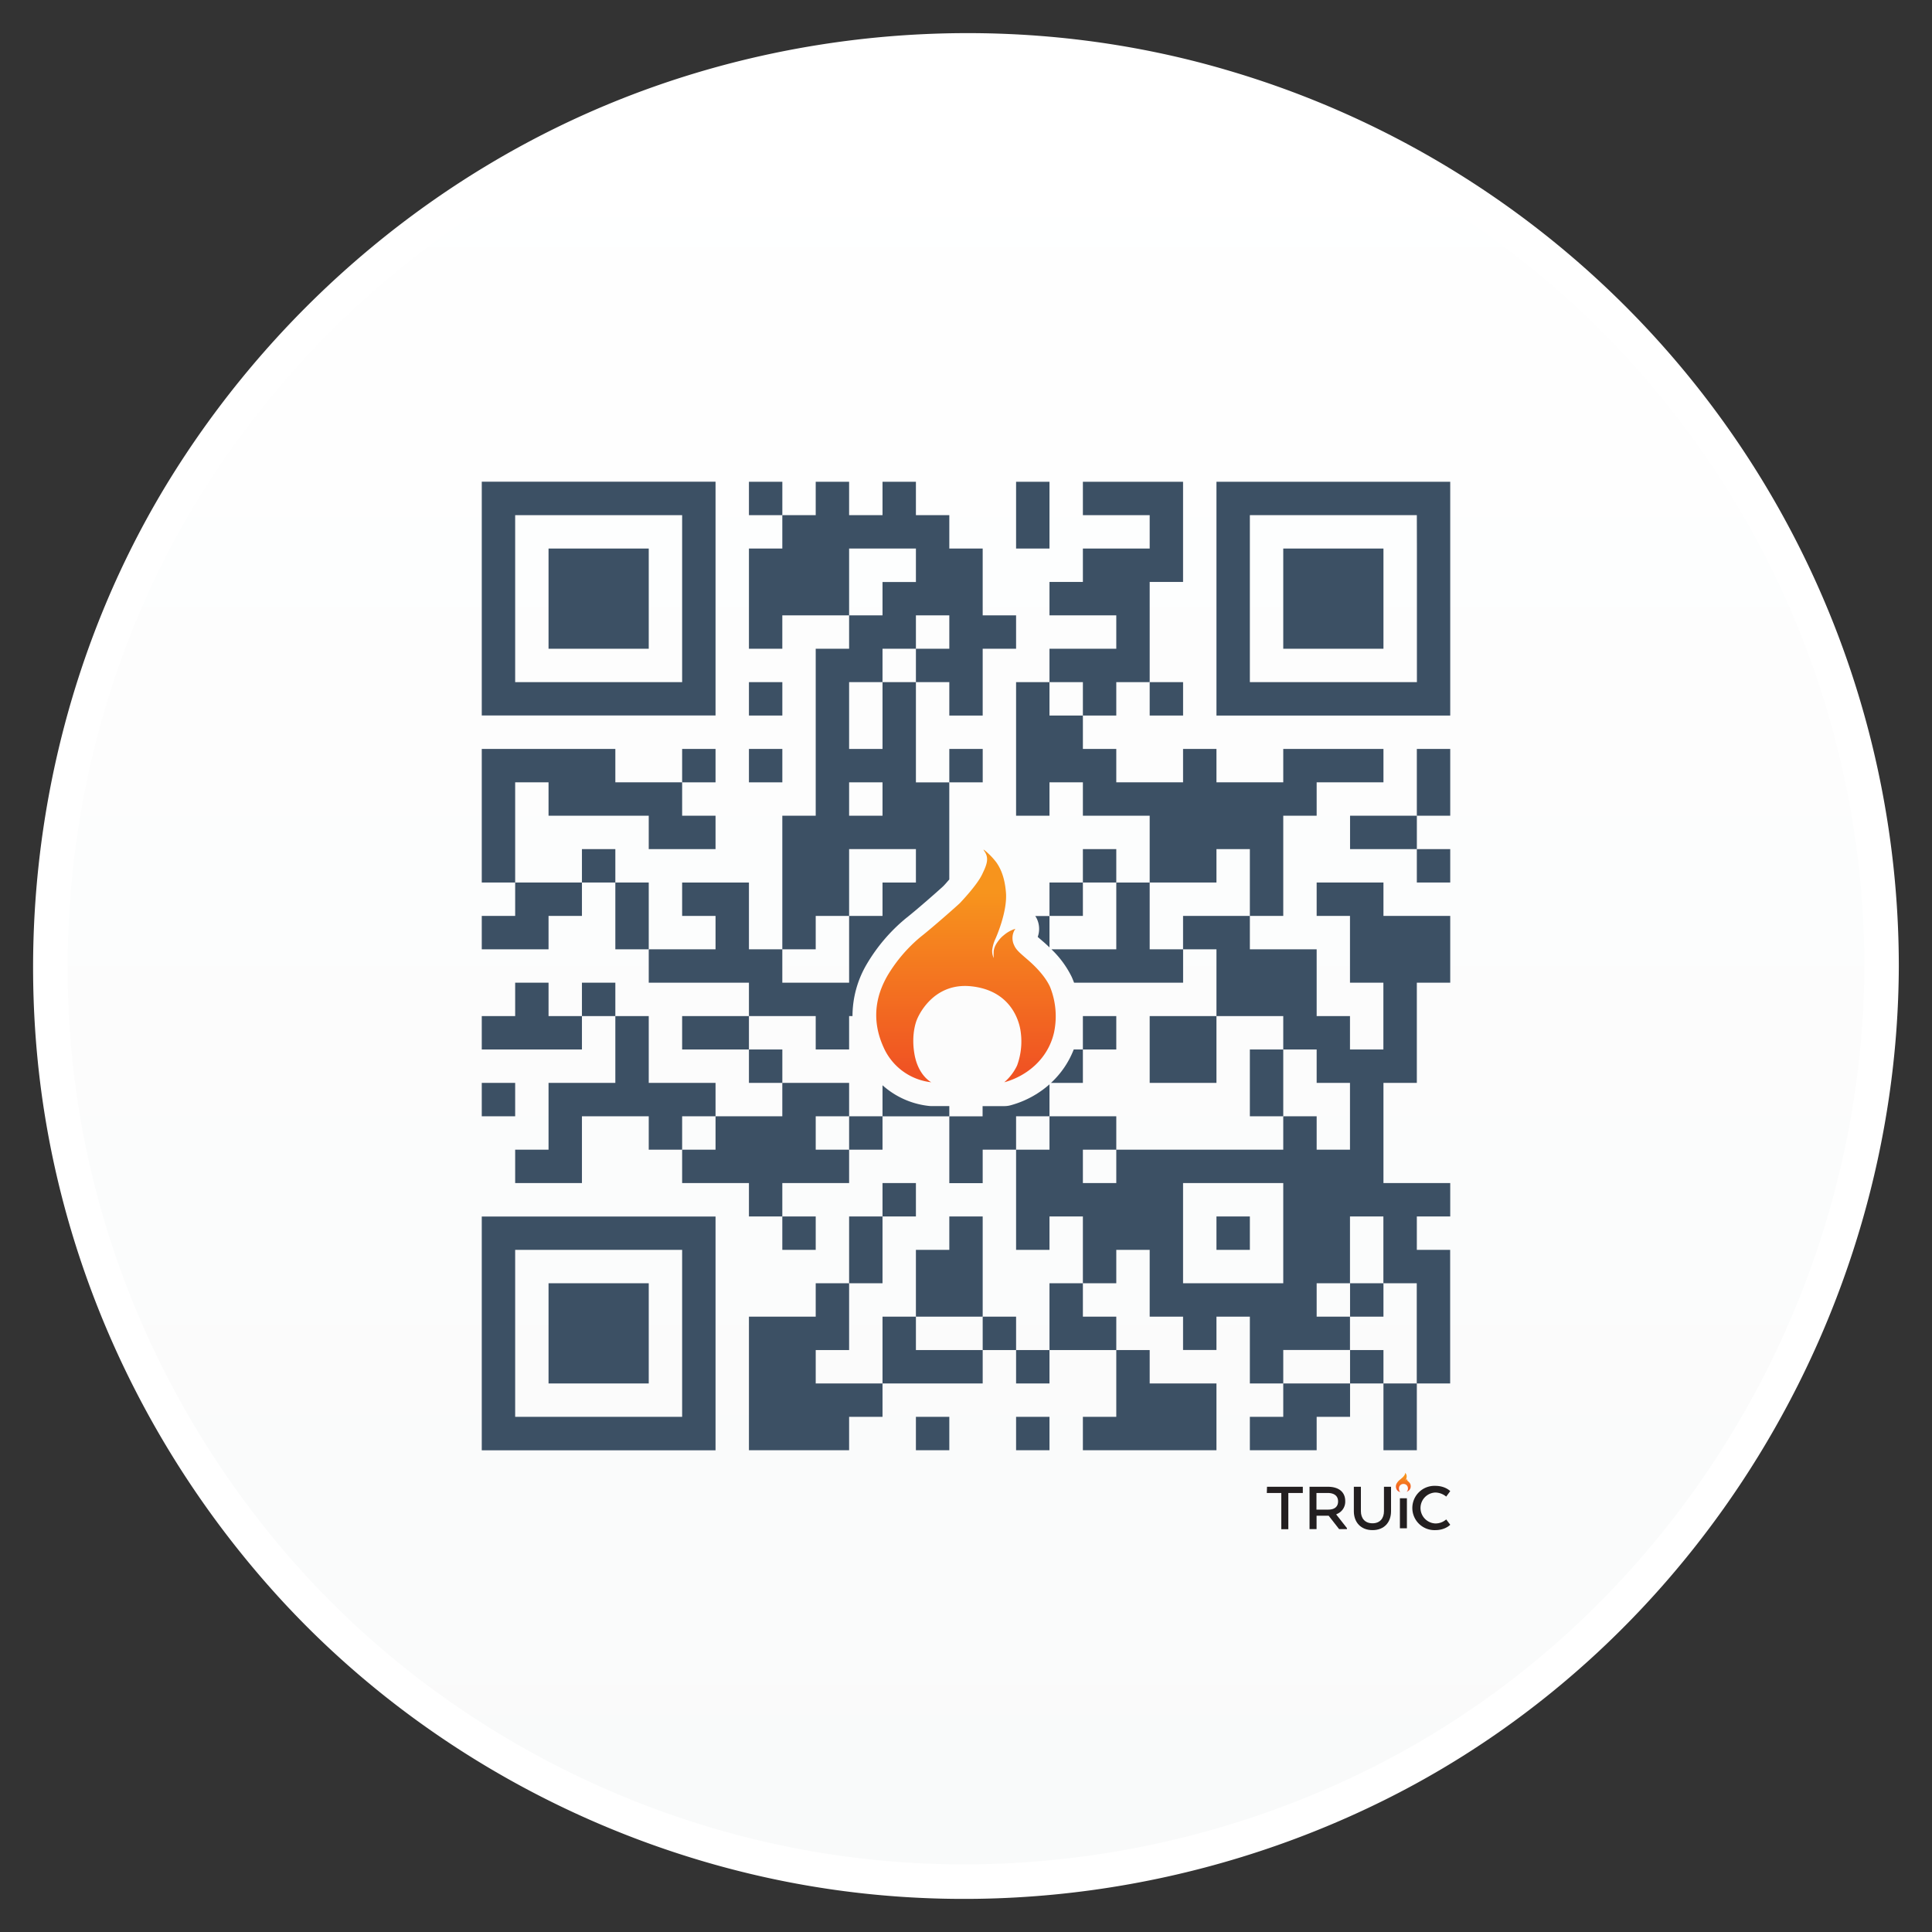 <svg xmlns="http://www.w3.org/2000/svg" xmlns:xlink="http://www.w3.org/1999/xlink" viewBox="0 0 800 800"><rect x="0" y="0" width="800" height="800" fill="#333333" stroke="none"/><defs><style>.cls-1{fill:#231f20;}.cls-2{fill:url(#linear-gradient);}.cls-3{fill:#fff;}.cls-4{fill:url(#linear-gradient-2);}.cls-5{fill:url(#linear-gradient-3);}.cls-6{fill:#3c5064;}.cls-7{fill:url(#linear-gradient-4);}</style><linearGradient id="linear-gradient" x1="-934.52" y1="-660.23" x2="-934.52" y2="-654.08" gradientTransform="translate(1515.6 1271.5)" gradientUnits="userSpaceOnUse"><stop offset="0.01" stop-color="#f7941d"/><stop offset="1" stop-color="#f05323"/></linearGradient><linearGradient id="linear-gradient-2" x1="400" y1="771.99" x2="400" y2="28.01" gradientUnits="userSpaceOnUse"><stop offset="0" stop-color="#f9fafa"/><stop offset="1" stop-color="#fff"/></linearGradient><linearGradient id="linear-gradient-3" x1="400" y1="-13174.12" x2="400" y2="-13248.47" gradientTransform="matrix(1, 0, 0, -1, 0, -12805.13)" gradientUnits="userSpaceOnUse"><stop offset="0.01" stop-color="#f7941d"/><stop offset="1" stop-color="#f05323"/></linearGradient><linearGradient id="linear-gradient-4" x1="-934.52" y1="-660.29" x2="-934.52" y2="-654.14" xlink:href="#linear-gradient"/></defs><g id="Final"><g id="TRUiC-logo-black-color-flame"><rect class="cls-1" x="579.67" y="620.45" width="2.9" height="12.43"/><path class="cls-1" d="M524.64,615.7h14.83v2.56h-6v15h-2.91v-15h-6Z"/><path class="cls-1" d="M542.19,615.7h7.67c4.45,0,7.17,2.13,7.17,5.93a5.49,5.49,0,0,1-3.68,5.43v.17l4.39,5.58v.42H554.5l-4.34-5.55h-5v5.55h-2.91V615.7Zm7.59,2.56h-4.66v6.9H550c2.45,0,4.07-1.09,4.07-3.41S552.36,618.26,549.78,618.26Z"/><path class="cls-1" d="M560.6,625.82V615.7h2.92v10.12c0,2.82,1.58,5,4.81,5s4.74-2.23,4.74-5V615.7H576v10.12c0,4.55-2.79,7.82-7.67,7.82S560.6,630.37,560.6,625.82Z"/><path class="cls-1" d="M600.51,631.42s-2,2.22-6.22,2.22a9.16,9.16,0,1,1,0-18.32c4.24,0,6.22,2.19,6.22,2.19l-1.67,2.25a7.28,7.28,0,0,0-4.48-1.69,6.41,6.41,0,0,0,0,12.81,6.61,6.61,0,0,0,4.48-1.67Z"/><path class="cls-2" d="M582.86,617.23A2.29,2.29,0,0,0,583,616a1.77,1.77,0,0,0-1.69-1.47,1.83,1.83,0,0,0-1.86,1.14,2.17,2.17,0,0,0-.08,1.21,1.26,1.26,0,0,0,.56,1,2,2,0,0,1-1.63-1.21,2.53,2.53,0,0,1,.13-2.43,5,5,0,0,1,1.14-1.33c.43-.34,1.31-1.12,1.36-1.17a5.08,5.08,0,0,0,.76-1c.16-.31.24-.53.11-.76,0-.06-.09-.12,0-.06a2.6,2.6,0,0,1,.4.41,1.92,1.92,0,0,1,.32,1,4.1,4.1,0,0,1-.36,1.59,1.69,1.69,0,0,0-.12.4.85.85,0,0,0,0,.26v-.26a.87.87,0,0,1,.23-.42.68.68,0,0,1,.12-.12,1.22,1.22,0,0,1,.38-.22s0,0,0,0a.55.55,0,0,0,0,.53,1.65,1.65,0,0,0,.47.5,3.11,3.11,0,0,1,.76.93,2.71,2.71,0,0,1,.13,1.57,2.33,2.33,0,0,1-1.7,1.71A1.46,1.46,0,0,0,582.86,617.23Z"/></g><path class="cls-3" d="M508.72,29.22C427,5,337.31,9.42,258.09,40.63,181.74,70.71,116.68,125.34,72.75,194.52,27.33,266.06,7.57,352.37,15.36,436.57c7.68,83,43,161.53,98.74,223.33,55.28,61.28,130.64,103.37,211.51,119.27,83.69,16.46,171.38,4.09,247.65-33.8,129.8-64.49,212.55-201,213-345.35A386.75,386.75,0,0,0,508.72,29.22Z"/><path class="cls-4" d="M504.69,43C426,19.59,339.63,23.89,263.35,53.94c-73.53,29-136.17,81.57-178.48,148.19C41.13,271,22.1,354.13,29.6,435.21,37,515.14,71,590.77,124.69,650.27c53.23,59,125.8,99.54,203.68,114.86,80.59,15.85,165,3.94,238.47-32.55C691.83,670.48,771.52,539,772,400A372.41,372.41,0,0,0,504.69,43Z"/><path class="cls-5" d="M421.15,441.21a28.88,28.88,0,0,0,1.32-15.08c-.63-3.33-3.82-16-20.33-17.73s-22.41,13.67-22.41,13.67-2.63,5.67-1.05,14.54,6.95,11.53,6.95,11.53a24.5,24.5,0,0,1-19.8-14.56c-6.26-13.83-1.22-24.47,1.57-29.44A62.44,62.44,0,0,1,381.13,388c5.21-4.08,15.88-13.54,16.43-14.14s7-7.36,9.1-11.76c1.8-3.73,2.95-6.39,1.22-9.23-.53-.83-1-1.4-.13-.75a29.79,29.79,0,0,1,4.79,4.93c1.39,2,3.44,5.53,4,12.5.68,8.16-4.35,19.18-4.35,19.18a15.47,15.47,0,0,0-1.36,4.83,7.09,7.09,0,0,0,.64,3.15,30.06,30.06,0,0,1,0-3c.29-1.51.71-2.67,2.63-5a11.11,11.11,0,0,1,1.54-1.45,13.73,13.73,0,0,1,4.67-2.63c.24-.11-.06.26-.06.26a6.78,6.78,0,0,0-.31,6.53c.8,1.89,2.33,3.15,5.63,6s7.22,6.87,9.21,11.18a32.55,32.55,0,0,1,1.68,18.89c-2.55,11.25-11.57,18.18-20.62,20.66A20.91,20.91,0,0,0,421.15,441.21Z"/><polygon class="cls-6" points="379.26 545.2 365.43 545.2 365.43 559.03 365.43 572.86 406.91 572.86 406.91 559.03 379.26 559.03 379.26 545.2"/><polygon class="cls-6" points="406.91 531.37 406.91 517.54 406.91 503.71 393.09 503.71 393.09 517.54 379.26 517.54 379.26 531.37 379.26 545.2 406.91 545.2 406.91 531.37"/><polygon class="cls-6" points="365.43 517.54 365.43 503.71 351.6 503.71 351.6 517.54 351.6 531.37 365.43 531.37 365.43 517.54"/><rect class="cls-6" x="365.43" y="489.88" width="13.83" height="13.83"/><polygon class="cls-6" points="337.77 559.03 351.6 559.03 351.6 545.2 351.6 531.37 337.77 531.37 337.77 545.2 310.12 545.2 310.12 559.03 310.12 572.86 310.12 586.68 310.12 600.51 351.6 600.51 351.6 586.68 365.43 586.68 365.43 572.86 337.77 572.86 337.77 559.03"/><rect class="cls-6" x="282.46" y="310.12" width="13.83" height="13.83"/><rect class="cls-6" x="406.91" y="545.2" width="13.83" height="13.83"/><rect class="cls-6" x="240.97" y="406.91" width="13.83" height="13.83"/><polygon class="cls-6" points="213.32 379.26 199.49 379.26 199.49 393.09 227.14 393.09 227.14 379.26 240.97 379.26 240.97 365.43 213.32 365.43 213.32 379.26"/><rect class="cls-6" x="282.46" y="420.74" width="27.66" height="13.83"/><polygon class="cls-6" points="227.14 406.91 213.32 406.91 213.32 420.74 199.49 420.74 199.49 434.57 240.97 434.57 240.97 420.74 227.14 420.74 227.14 406.91"/><polygon class="cls-6" points="434.57 545.2 434.57 559.03 462.23 559.03 462.23 545.2 448.4 545.2 448.4 531.37 434.57 531.37 434.57 545.2"/><rect class="cls-6" x="323.94" y="503.71" width="13.83" height="13.83"/><polygon class="cls-6" points="213.32 337.77 213.32 323.94 227.14 323.94 227.14 337.77 268.63 337.77 268.63 351.6 296.29 351.6 296.29 337.77 282.46 337.77 282.46 323.94 254.8 323.94 254.8 310.12 199.49 310.12 199.49 323.94 199.49 337.77 199.49 351.6 199.49 365.43 213.32 365.43 213.32 351.6 213.32 337.77"/><polygon class="cls-6" points="268.63 254.8 268.63 240.97 268.63 227.14 227.14 227.14 227.14 240.97 227.14 254.8 227.14 268.63 268.63 268.63 268.63 254.8"/><rect class="cls-6" x="420.74" y="559.03" width="13.83" height="13.83"/><polygon class="cls-6" points="227.14 545.2 227.14 559.03 227.14 572.86 268.63 572.86 268.63 559.03 268.63 545.2 268.63 531.37 227.14 531.37 227.14 545.2"/><rect class="cls-6" x="199.49" y="448.4" width="13.83" height="13.83"/><polygon class="cls-6" points="434.57 213.32 434.57 199.49 420.74 199.49 420.74 213.32 420.74 227.14 434.57 227.14 434.57 213.32"/><rect class="cls-6" x="310.12" y="310.12" width="13.83" height="13.83"/><rect class="cls-6" x="310.12" y="282.46" width="13.83" height="13.83"/><path class="cls-6" d="M296.29,282.46v-83h-96.8v96.8h96.8Zm-13.83-55.32v55.32H213.32V213.32h69.14Z"/><path class="cls-6" d="M503.71,199.49v96.8h96.8v-96.8Zm83,27.65v55.32H517.54V213.32h69.14Z"/><polygon class="cls-6" points="531.37 586.68 517.54 586.68 517.54 600.51 545.2 600.51 545.2 586.68 559.03 586.68 559.03 572.86 531.37 572.86 531.37 586.68"/><polygon class="cls-6" points="462.23 586.68 448.4 586.68 448.4 600.51 503.71 600.51 503.71 586.68 503.71 572.86 476.06 572.86 476.06 559.03 462.23 559.03 462.23 572.86 462.23 586.68"/><rect class="cls-6" x="420.74" y="586.68" width="13.83" height="13.83"/><path class="cls-6" d="M199.49,517.54v83h96.8v-96.8h-96.8Zm13.83,55.32V517.54h69.14v69.14H213.32Z"/><rect class="cls-6" x="379.26" y="586.68" width="13.83" height="13.83"/><polygon class="cls-6" points="572.86 586.68 572.86 600.51 586.68 600.51 586.68 586.68 586.68 572.86 572.86 572.86 572.86 586.68"/><rect class="cls-6" x="434.57" y="365.43" width="13.83" height="13.83"/><path class="cls-6" d="M429.29,380.33a9.85,9.85,0,0,1,.41,7.62c.56.51,1.27,1.11,1.93,1.68l.41.35c.89.77,1.72,1.55,2.53,2.32v-13h-5.89A10.2,10.2,0,0,1,429.29,380.33Z"/><rect class="cls-6" x="476.06" y="282.46" width="13.83" height="13.83"/><rect class="cls-6" x="448.4" y="351.6" width="13.83" height="13.83"/><rect class="cls-6" x="503.71" y="503.71" width="13.83" height="13.83"/><rect class="cls-6" x="351.6" y="462.23" width="13.83" height="13.83"/><path class="cls-6" d="M385.65,458a9.73,9.73,0,0,1-1.07-.06,34.35,34.35,0,0,1-19.15-8.56v12.87h27.66V458Z"/><polygon class="cls-6" points="476.06 434.57 476.06 448.4 503.71 448.4 503.71 434.57 503.71 420.74 476.06 420.74 476.06 434.57"/><rect class="cls-6" x="559.03" y="531.37" width="13.83" height="13.83"/><polygon class="cls-6" points="448.4 296.29 462.23 296.29 462.23 282.46 476.06 282.46 476.06 268.63 476.06 254.8 476.06 240.97 489.88 240.97 489.88 227.14 489.88 213.32 489.88 199.49 448.4 199.49 448.4 213.32 476.06 213.32 476.06 227.14 448.4 227.14 448.4 240.97 434.57 240.97 434.57 254.8 462.23 254.8 462.23 268.63 434.57 268.63 434.57 282.46 448.4 282.46 448.4 296.29"/><polygon class="cls-6" points="531.37 434.57 517.54 434.57 517.54 448.4 517.54 462.23 531.37 462.23 531.37 448.4 531.37 434.57"/><path class="cls-6" d="M434.57,462.23V449a40.18,40.18,0,0,1-16.09,8.67,9.82,9.82,0,0,1-2.61.35h-9v4.24H393.09v27.65h13.82V476.06h13.83V462.23Z"/><rect class="cls-6" x="240.97" y="351.6" width="13.83" height="13.83"/><path class="cls-6" d="M476.06,379.26V365.43H462.23v27.66H435.38a40.54,40.54,0,0,1,8.37,11.38c.34.75.67,1.57,1,2.44h45.15V393.09H476.06Z"/><rect class="cls-6" x="559.03" y="559.03" width="13.83" height="13.83"/><polygon class="cls-6" points="503.71 351.6 517.54 351.6 517.54 365.43 517.54 379.26 531.37 379.26 531.37 365.43 531.37 351.6 531.37 337.77 545.2 337.77 545.2 323.94 572.86 323.94 572.86 310.12 531.37 310.12 531.37 323.94 503.71 323.94 503.71 310.12 489.88 310.12 489.88 323.94 462.23 323.94 462.23 310.12 448.4 310.12 448.4 296.29 434.57 296.29 434.57 282.46 420.74 282.46 420.74 296.29 420.74 310.12 420.74 323.94 420.74 337.77 434.57 337.77 434.57 323.94 448.4 323.94 448.4 337.77 476.06 337.77 476.06 351.6 476.06 365.43 503.71 365.43 503.71 351.6"/><polygon class="cls-6" points="572.86 254.8 572.86 240.97 572.86 227.14 531.37 227.14 531.37 240.97 531.37 254.8 531.37 268.63 572.86 268.63 572.86 254.8"/><polygon class="cls-6" points="586.68 323.94 586.68 337.77 600.51 337.77 600.51 323.94 600.51 310.12 586.68 310.12 586.68 323.94"/><rect class="cls-6" x="586.68" y="351.6" width="13.83" height="13.83"/><rect class="cls-6" x="559.03" y="337.77" width="27.66" height="13.83"/><polygon class="cls-6" points="268.63 365.43 254.8 365.43 254.8 379.26 254.8 393.09 268.63 393.09 268.63 379.26 268.63 365.43"/><rect class="cls-6" x="310.12" y="199.49" width="13.83" height="13.83"/><rect class="cls-6" x="393.09" y="310.12" width="13.83" height="13.83"/><path class="cls-6" d="M337.77,434.57H351.6V420.74H353a42.4,42.4,0,0,1,5.86-21.43,71.86,71.86,0,0,1,16.24-19.06c4.71-3.69,14-11.91,15.44-13.26l0,0c1-1,1.8-2,2.54-2.82v-40.2H379.26V282.46H365.43v27.66H351.6V282.46h13.83V268.63h13.83V254.8h13.83v13.83H379.26v13.83h13.83v13.83h13.82V268.63h13.83V254.8H406.91V227.14H393.09V213.32H379.26V199.49H365.43v13.83H351.6V199.49H337.77v13.83H323.94v13.82H310.12v41.49h13.82V254.8H351.6V227.14h27.66V241H365.43V254.8H351.6v13.83H337.77v69.14H323.94v55.32h13.83V379.26H351.6V351.6h27.66v13.83H365.43v13.83H351.6v27.65H323.94V393.09H310.12V365.43H282.46v13.83h13.83v13.83H268.63v13.82h41.49v13.83h27.65Zm27.66-96.8H351.6V323.94h13.83Z"/><path class="cls-6" d="M435.19,448.4H448.4V434.57h-3.79A37,37,0,0,1,435.19,448.4Z"/><rect class="cls-6" x="310.12" y="434.57" width="13.83" height="13.83"/><polygon class="cls-6" points="296.29 462.23 296.29 448.4 268.63 448.4 268.63 434.57 268.63 420.74 254.8 420.74 254.8 434.57 254.8 448.4 227.14 448.4 227.14 462.23 227.14 476.06 213.32 476.06 213.32 489.88 240.97 489.88 240.97 476.06 240.97 462.23 268.63 462.23 268.63 476.06 282.46 476.06 282.46 462.23 296.29 462.23"/><polygon class="cls-6" points="337.77 462.23 351.6 462.23 351.6 448.4 323.94 448.4 323.94 462.23 296.29 462.23 296.29 476.06 282.46 476.06 282.46 489.88 310.12 489.88 310.12 503.71 323.94 503.71 323.94 489.88 351.6 489.88 351.6 476.06 337.77 476.06 337.77 462.23"/><rect class="cls-6" x="448.4" y="420.74" width="13.83" height="13.83"/><path class="cls-6" d="M572.86,365.43H545.2v13.83H559v27.65h13.83v27.66H559V420.74H545.2V393.09H517.54V379.26H489.88v13.83h13.83v27.65h27.66v13.83H545.2V448.4H559v27.66H545.2V462.23H531.37v13.83H462.23v13.82H448.4V476.06h13.83V462.23H434.57v13.83H420.74v41.48h13.83V503.71H448.4v27.66h13.83V517.54h13.83V545.2h13.82V559h13.83V545.2h13.83v27.66h13.83V559H559V545.2H545.2V531.37H559V503.71h13.83v27.66h13.82v41.49h13.83V517.54H586.68V503.71h13.83V489.88H572.86V448.4h13.82V406.91h13.83V379.26H572.86ZM531.37,503.71v27.66H489.88V489.88h41.49Z"/><g id="TRUiC-logo-black-color-flame-2" data-name="TRUiC-logo-black-color-flame"><rect class="cls-1" x="579.67" y="620.4" width="2.9" height="12.43"/><path class="cls-1" d="M524.64,615.64h14.83v2.57h-6v15h-2.91v-15h-6Z"/><path class="cls-1" d="M542.19,615.64h7.67c4.45,0,7.17,2.14,7.17,5.93a5.49,5.49,0,0,1-3.68,5.43v.17l4.39,5.59v.41H554.5l-4.34-5.55h-5v5.55h-2.91V615.64Zm7.59,2.57h-4.66v6.89H550c2.45,0,4.07-1.08,4.07-3.41S552.36,618.21,549.78,618.21Z"/><path class="cls-1" d="M560.6,625.76V615.64h2.92v10.12c0,2.83,1.58,5,4.81,5s4.74-2.22,4.74-5V615.64H576v10.12c0,4.55-2.79,7.83-7.67,7.83S560.6,630.31,560.6,625.76Z"/><path class="cls-1" d="M600.51,631.36s-2,2.23-6.22,2.23a9.17,9.17,0,1,1,0-18.33c4.24,0,6.22,2.19,6.22,2.19l-1.67,2.26a7.28,7.28,0,0,0-4.48-1.69,6.41,6.41,0,0,0,0,12.81,6.66,6.66,0,0,0,4.48-1.67Z"/><path class="cls-7" d="M582.86,617.17a2.27,2.27,0,0,0,.1-1.24,1.77,1.77,0,0,0-1.69-1.46,1.82,1.82,0,0,0-1.86,1.13,2.17,2.17,0,0,0-.08,1.21,1.26,1.26,0,0,0,.56,1,2,2,0,0,1-1.63-1.21,2.53,2.53,0,0,1,.13-2.43,5.19,5.19,0,0,1,1.14-1.33c.43-.34,1.31-1.12,1.36-1.17a5.35,5.35,0,0,0,.76-1c.16-.31.24-.54.11-.76,0-.07-.09-.12,0-.07a3.11,3.11,0,0,1,.4.41,2,2,0,0,1,.32,1,4.08,4.08,0,0,1-.36,1.58,1.69,1.69,0,0,0-.12.4.8.8,0,0,0,0,.26v-.26a.89.89,0,0,1,.23-.41.34.34,0,0,1,.12-.12,1.08,1.08,0,0,1,.38-.23s0,0,0,0a.55.55,0,0,0,0,.53c.07.16.19.26.47.5a3.11,3.11,0,0,1,.76.93,2.71,2.71,0,0,1,.13,1.57,2.31,2.31,0,0,1-1.7,1.71A1.34,1.34,0,0,0,582.86,617.17Z"/></g></g></svg>